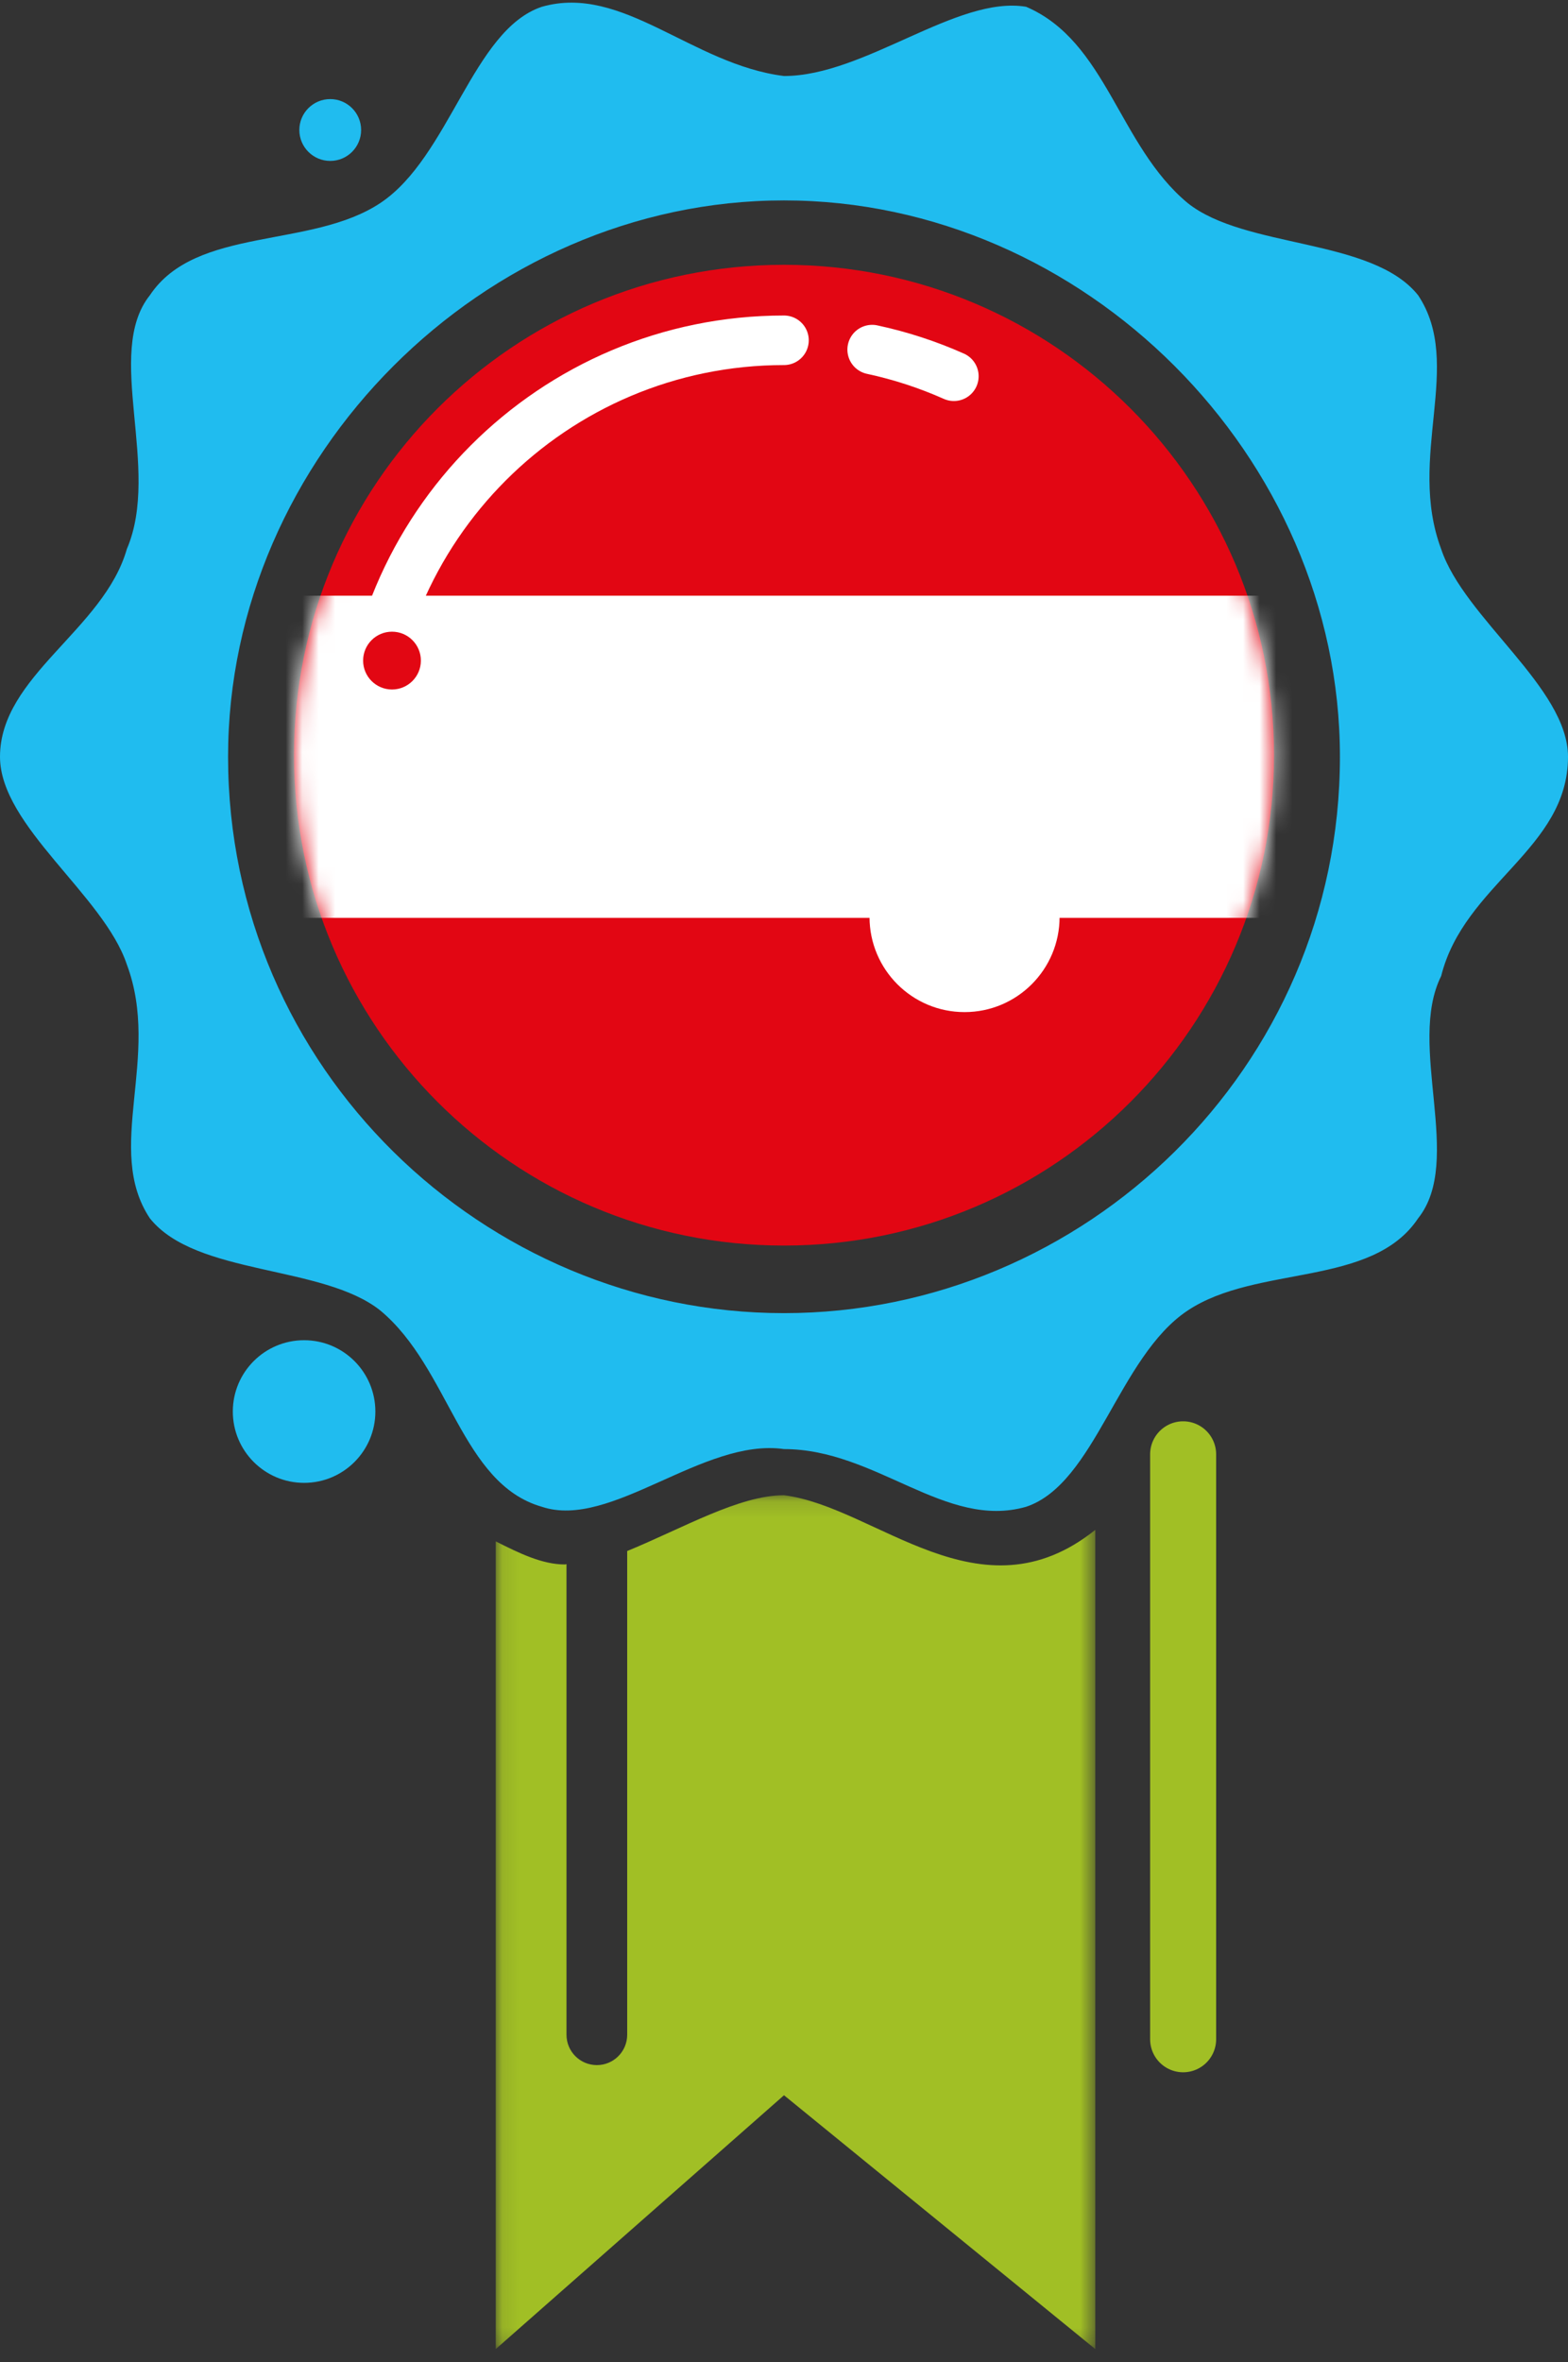 <?xml version="1.0" encoding="UTF-8"?>
<svg width="95px" height="143px" viewBox="0 0 95 143" version="1.1" xmlns="http://www.w3.org/2000/svg" xmlns:xlink="http://www.w3.org/1999/xlink">
    <rect x="0" y="0" width="95" height="143" fill="#333333" stroke="none"/>
    <!-- Generator: Sketch 53 (72520) - https://sketchapp.com -->
    <title>au</title>
    <desc>Created with Sketch.</desc>
    <defs>
        <path d="M0,29.785 C0,46.102 13.292,59.329 29.688,59.329 L29.688,59.329 C46.083,59.329 59.375,46.102 59.375,29.785 L59.375,29.785 C59.375,13.468 46.083,0.241 29.688,0.241 L29.688,0.241 C13.292,0.241 0,13.468 0,29.785 L0,29.785 Z" id="path-1"></path>
        <polygon id="path-3" points="0.097 0.127 36.421 0.127 36.421 51.818 0.097 51.818"></polygon>
    </defs>
    <g id="Page-1" stroke="none" stroke-width="1" fill="none" fill-rule="evenodd">
        <g id="Landingpage_Desktop(1440px)_neu" transform="translate(-230, -4580)">
            <g id="Group-7" transform="translate(230, 4577)">
                <g id="au" transform="translate(0, 3)">
                    <path d="M47.5,75.406 C63.896,75.406 77.188,62.115 77.188,45.719 C77.188,29.323 63.896,16.031 47.5,16.031 C31.104,16.031 17.812,29.323 17.812,45.719 C17.812,62.115 31.104,75.406 47.5,75.406" id="Fill-1" fill="#E20613"></path>
                    <g id="Group-5" transform="translate(17.812, 16.031)">
                        <mask id="mask-2" fill="white">
                            <use xlink:href="#path-1"></use>
                        </mask>
                        <g id="Clip-4"></g>
                        <polygon id="Fill-3" fill="#FFFFFF" mask="url(#mask-2)" points="-0.744 39.537 60.649 39.537 60.649 20.032 -0.744 20.032"></polygon>
                    </g>
                    <g id="Group-25">
                        <path d="M47.5,12.133 C29.312,12.133 13.818,27.627 13.818,45.815 C13.818,64.677 29.312,79.497 47.5,79.497 C65.688,79.497 81.182,64.677 81.182,45.815 C81.182,27.627 65.688,12.133 47.5,12.133 M7.684,33.242 C9.78,28.352 6.287,21.367 9.081,17.874 C11.875,13.683 18.86,15.08 23.052,12.285 C27.243,9.492 28.64,1.808 32.831,0.41 C37.72,-0.986 41.912,3.903 47.5,4.602 C52.39,4.602 57.978,-0.288 62.169,0.41 C67.059,2.507 67.757,8.793 71.948,12.285 C75.441,15.08 83.125,14.382 85.919,17.874 C88.713,22.065 85.22,27.653 87.316,33.242 C88.713,37.433 95,41.624 95,45.815 C95,51.403 88.713,53.499 87.316,59.087 C85.22,63.278 88.713,70.264 85.919,73.757 C83.125,77.947 76.14,76.55 71.948,79.345 C67.757,82.139 66.36,89.822 62.169,91.22 C57.28,92.617 53.088,87.727 47.5,87.727 C42.61,87.028 37.022,92.617 32.831,91.22 C27.941,89.822 27.243,82.837 23.052,79.345 C19.559,76.55 11.875,77.249 9.081,73.757 C6.287,69.565 9.78,63.977 7.684,58.389 C6.287,54.197 0,50.007 0,45.815 C0,40.925 6.287,38.132 7.684,33.242" id="Fill-6" fill="#20BCEF"></path>
                        <g id="Group-10" transform="translate(29.939, 90.394)">
                            <mask id="mask-4" fill="white">
                                <use xlink:href="#path-3"></use>
                            </mask>
                            <g id="Clip-9"></g>
                            <path d="M17.561,0.127 C14.84,0.127 11.457,2.112 8.057,3.506 C8.058,3.528 8.061,3.55 8.061,3.572 L8.061,32.787 C8.061,33.803 7.237,34.626 6.222,34.626 C5.206,34.626 4.383,33.803 4.383,32.787 L4.383,4.299 L4.289,4.318 C2.891,4.318 1.494,3.62 0.097,2.921 L0.097,51.818 L17.561,36.451 L36.421,51.818 L36.421,2.223 C29.436,7.811 23.149,0.826 17.561,0.127" id="Fill-8" fill="#A1BF25" mask="url(#mask-4)"></path>
                        </g>
                        <path d="M57.792,22.778 C56.219,22.078 54.562,21.534 52.841,21.165" id="Stroke-11" stroke="#FFFFFF" stroke-width="3" stroke-linecap="round" stroke-linejoin="round"></path>
                        <path d="M47.5,20.601 C33.509,20.601 22.167,31.942 22.167,45.934" id="Stroke-13" stroke="#FFFFFF" stroke-width="3" stroke-linecap="round" stroke-linejoin="round"></path>
                        <path d="M64.197,55.514 C64.197,58.694 61.619,61.272 58.439,61.272 C55.259,61.272 52.682,58.694 52.682,55.514 C52.682,52.334 55.259,49.757 58.439,49.757 C61.619,49.757 64.197,52.334 64.197,55.514" id="Fill-15" fill="#FFFFFF"></path>
                        <path d="M22.742,85.454 C22.742,87.838 20.809,89.772 18.424,89.772 C16.039,89.772 14.106,87.838 14.106,85.454 C14.106,83.069 16.039,81.136 18.424,81.136 C20.809,81.136 22.742,83.069 22.742,85.454" id="Fill-17" fill="#20BCEF"></path>
                        <path d="M21.879,7.87 C21.879,8.904 21.041,9.742 20.008,9.742 C18.974,9.742 18.136,8.904 18.136,7.87 C18.136,6.837 18.974,5.999 20.008,5.999 C21.041,5.999 21.879,6.837 21.879,7.87" id="Fill-19" fill="#20BCEF"></path>
                        <path d="M25.5,39.992 C25.5,40.958 24.716,41.742 23.75,41.742 C22.784,41.742 22,40.958 22,39.992 C22,39.025 22.784,38.242 23.75,38.242 C24.716,38.242 25.5,39.025 25.5,39.992" id="Fill-21" fill="#E20713"></path>
                        <path d="M71.682,88.045 L71.682,123.454" id="Stroke-23" stroke="#A1BF25" stroke-width="4" stroke-linecap="round"></path>
                    </g>
                </g>
            </g>
        </g>
    </g>
</svg>